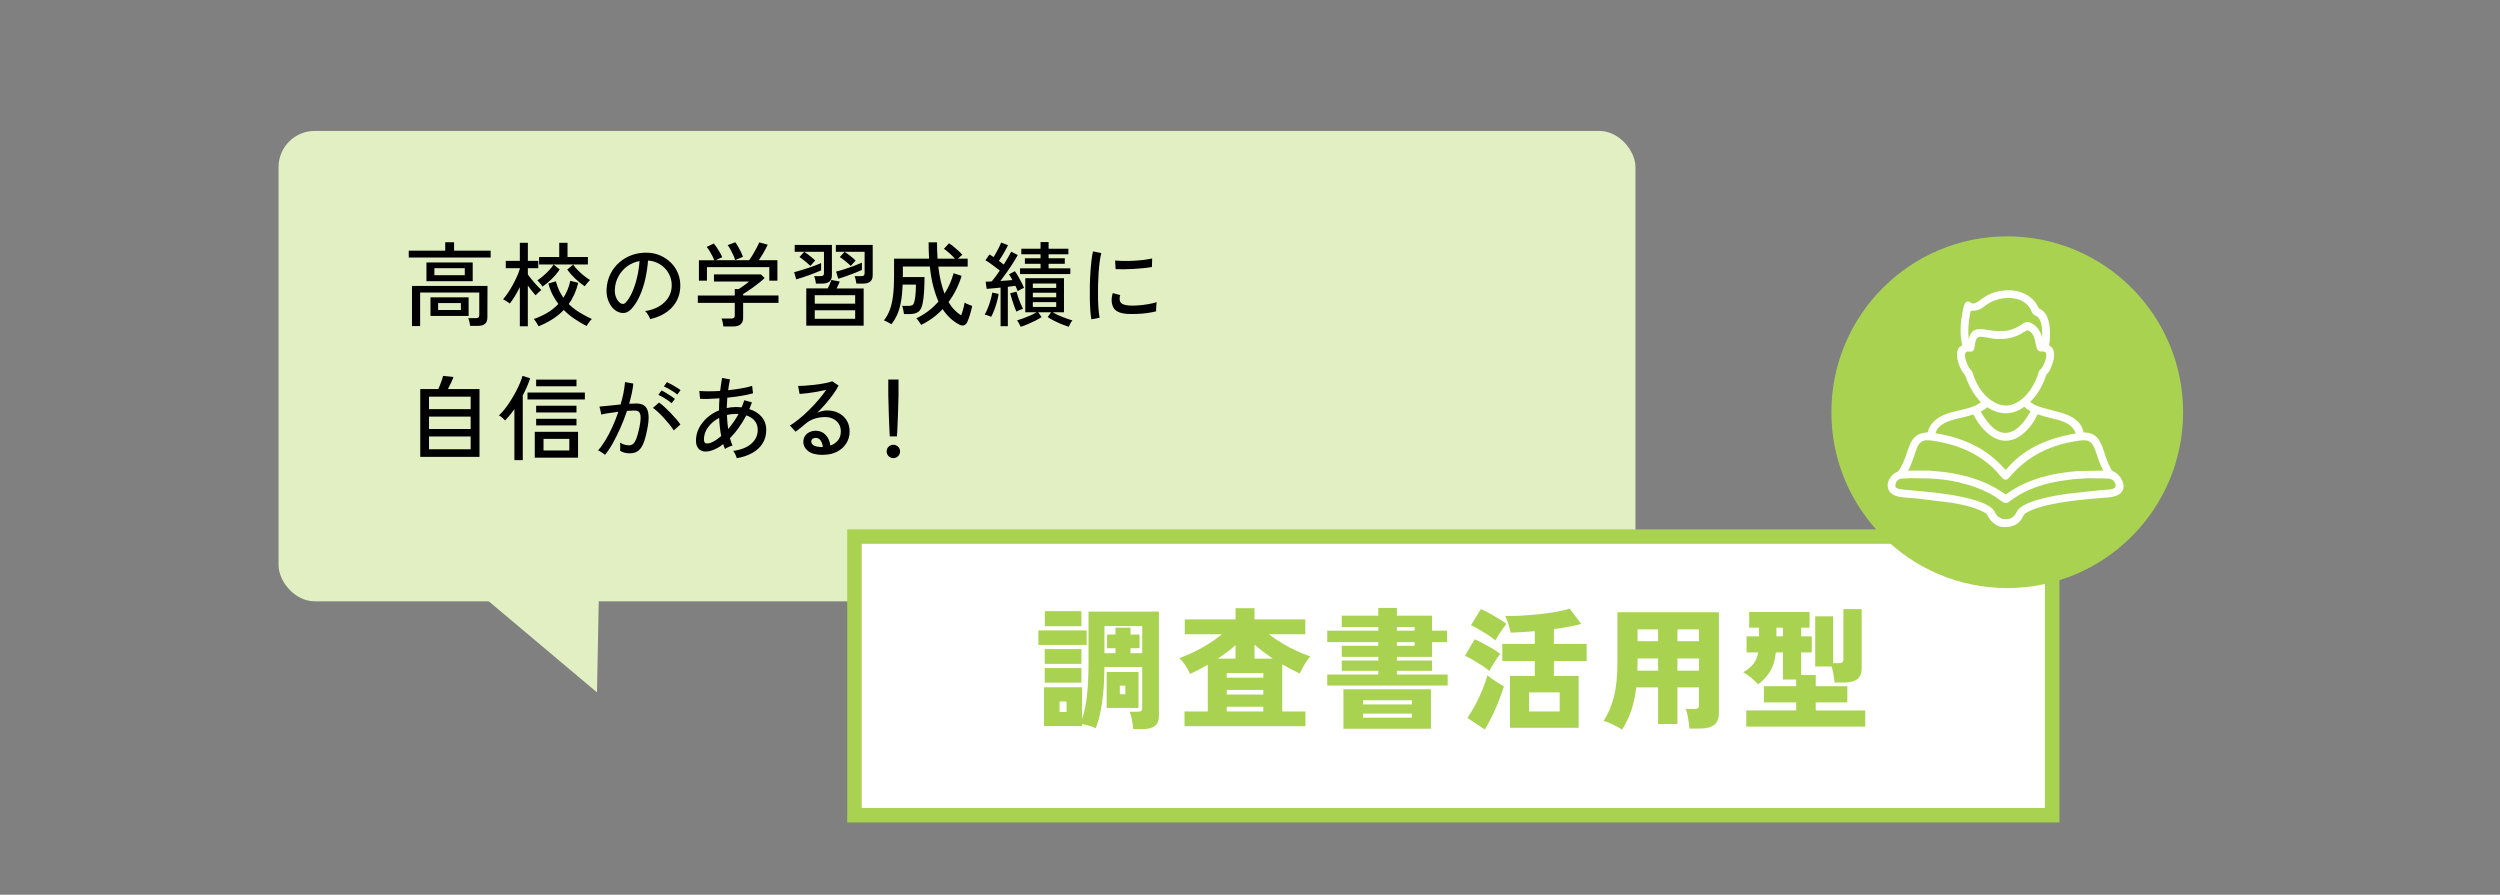 <?xml version="1.0" encoding="UTF-8"?>
<svg id="b" data-name="レイヤー_2" xmlns="http://www.w3.org/2000/svg" viewBox="0 0 760 272">
  <rect x="0" y="0" width="760" height="272" fill="#808080" stroke="none"/>
  <defs>
    <style>
      .d {
        fill: none;
      }

      .e {
        fill: #fff;
      }

      .f {
        fill: #a9d251;
      }

      .g {
        fill: #e1efc2;
      }
    </style>
  </defs>
  <g id="c" data-name="レイアウト">
    <g>
      <rect class="g" x="84.68" y="39.8" width="412.5" height="143" rx="11" ry="11"/>
      <polygon class="g" points="134.11 170.62 181.48 210.48 182.26 170.62 158.19 130.77 134.11 170.62"/>
    </g>
    <g>
      <path d="M124.26,78.3v-2.1h11.09v-2.55h2.69v2.55h11.12v2.1h-24.89ZM125.24,99.13v-12.21h22.96l-.03,9.6c0,.88-.24,1.52-.73,1.93-.49.41-1.23.62-2.24.62h-2.3c-.02-.34-.08-.74-.2-1.22-.11-.48-.23-.85-.36-1.13h2.3c.37,0,.64-.07.81-.21s.25-.39.25-.74v-6.83h-17.98v10.19h-2.49ZM129.64,85.49v-5.71h14.06v5.71h-14.06ZM130.87,96.05v-5.66h11.59v5.66h-11.59ZM132.05,83.67h9.24v-2.13h-9.24v2.13ZM133.19,94.23h6.92v-2.1h-6.92v2.1Z"/>
      <path d="M158.03,99.16v-11.87c-.47.95-.97,1.86-1.5,2.73-.53.87-1.05,1.62-1.55,2.25-.13-.11-.33-.25-.59-.42-.26-.17-.53-.34-.8-.5-.27-.17-.49-.29-.66-.36.5-.58,1.02-1.26,1.54-2.04.52-.78,1.02-1.61,1.48-2.46.47-.86.88-1.7,1.25-2.53s.64-1.58.83-2.25v-.17h-4.28v-2.24h4.28v-5.49h2.44v5.49h3.16v2.24h-3.16v1.9c.32.47.73,1,1.23,1.61.5.61,1.01,1.19,1.53,1.75.51.56.96,1.02,1.33,1.37-.13.09-.31.24-.55.45-.23.21-.46.42-.67.63-.21.21-.39.39-.52.52-.32-.34-.69-.77-1.11-1.3-.42-.53-.83-1.09-1.25-1.67v12.38h-2.44ZM163.71,99.18c-.07-.17-.2-.4-.38-.7-.18-.3-.36-.59-.56-.88-.2-.29-.36-.5-.49-.63,1.44-.48,2.79-1.11,4.07-1.86,1.28-.76,2.41-1.66,3.4-2.7-.67-.88-1.27-1.83-1.79-2.87-.52-1.04-.94-2.15-1.26-3.35l2.3-.67c.24.97.56,1.87.94,2.69s.83,1.59,1.33,2.3c.49-.75.91-1.55,1.27-2.41.36-.86.64-1.77.83-2.74l2.41.62c-.3,1.25-.69,2.41-1.18,3.49-.49,1.07-1.05,2.06-1.71,2.95,1.04,1.03,2.18,1.9,3.4,2.63,1.22.73,2.43,1.37,3.63,1.93-.13.11-.31.3-.53.57-.22.27-.43.56-.63.85-.2.3-.34.53-.43.7-1.25-.63-2.46-1.35-3.64-2.14-1.18-.79-2.28-1.7-3.3-2.73-1.06,1.1-2.25,2.06-3.54,2.87-1.3.81-2.67,1.51-4.13,2.09ZM164.94,87.14c-.09-.17-.24-.37-.43-.62-.2-.24-.4-.49-.62-.73-.21-.24-.4-.43-.55-.56.54-.34,1.13-.77,1.76-1.32.63-.54,1.24-1.12,1.82-1.74.58-.62,1.04-1.19,1.37-1.74l1.85,1.48c-.63.97-1.43,1.92-2.38,2.86s-1.89,1.72-2.83,2.35ZM163.88,80.4v-2.27h6.13v-4.31h2.52v4.31h6.19v2.27h-14.84ZM177.77,87.03c-.95-.62-1.91-1.38-2.87-2.3-.96-.91-1.78-1.85-2.45-2.8l1.79-1.48c.39.56.88,1.14,1.47,1.74.59.6,1.2,1.15,1.85,1.67.64.51,1.25.94,1.81,1.27-.13.11-.3.29-.52.53-.21.24-.42.49-.62.74s-.35.46-.46.63Z"/>
      <path d="M197.64,97c-.09-.34-.29-.76-.6-1.27-.31-.51-.61-.9-.91-1.16,1.68-.26,3.11-.75,4.28-1.46s2.09-1.58,2.73-2.6c.64-1.03.99-2.14,1.05-3.33.06-1.12-.1-2.15-.46-3.09-.36-.94-.88-1.77-1.55-2.48-.67-.71-1.45-1.27-2.34-1.69s-1.83-.66-2.84-.71c-.13,1.81-.4,3.64-.81,5.49-.41,1.85-.97,3.57-1.67,5.15-.7,1.59-1.54,2.91-2.51,3.98-.65.71-1.31,1.13-1.97,1.26-.66.13-1.36.05-2.09-.25-.71-.3-1.34-.79-1.9-1.47-.56-.68-.99-1.5-1.29-2.45-.3-.95-.42-1.98-.36-3.08.09-1.64.48-3.15,1.16-4.54.68-1.38,1.6-2.57,2.76-3.57,1.16-1,2.48-1.75,3.98-2.27,1.49-.51,3.09-.72,4.79-.63,1.34.07,2.61.38,3.81.92,1.19.54,2.25,1.28,3.16,2.21.92.93,1.62,2.03,2.11,3.28.49,1.25.7,2.63.63,4.14-.13,2.43-1,4.48-2.6,6.16-1.61,1.68-3.79,2.84-6.55,3.47ZM188.68,92.21c.21.13.45.19.73.18s.55-.15.81-.43c.73-.77,1.39-1.81,1.97-3.14.59-1.33,1.08-2.81,1.47-4.45.39-1.64.64-3.31.76-5.01-1.42.26-2.68.8-3.78,1.62-1.1.82-1.98,1.83-2.63,3.02-.65,1.19-1.02,2.5-1.09,3.92-.06,1.03.09,1.92.45,2.67.35.76.79,1.29,1.32,1.61Z"/>
      <path d="M219.92,99.27c-.04-.35-.11-.78-.22-1.27s-.23-.88-.36-1.16h2.94c.39,0,.67-.07.84-.21.17-.14.25-.39.25-.74v-3.81h-11.23v-2.24h11.23v-1.96h1.18c.45-.3.98-.66,1.58-1.08s1.13-.83,1.58-1.22h-10.67v-2.16h14.28l1.12,1.09c-.35.35-.82.77-1.39,1.23-.57.47-1.18.94-1.83,1.41-.65.48-1.27.91-1.85,1.3s-1.06.7-1.46.92v.45h10.75v2.24h-10.75v4.56c0,1.75-1.02,2.63-3.05,2.63h-2.94ZM212.47,85.35v-6.22h4.68c-.15-.41-.36-.87-.63-1.39-.27-.51-.56-1.01-.85-1.5s-.58-.88-.84-1.18l2.18-1.04c.28.34.59.76.92,1.26s.65,1.02.95,1.54c.3.52.52.98.67,1.37l-2.04.92h10.22c.34-.45.71-1.01,1.12-1.69.41-.68.8-1.37,1.16-2.06.36-.69.63-1.25.8-1.68l2.58.7c-.3.67-.71,1.45-1.22,2.34-.51.89-1.01,1.69-1.5,2.39h5.66v6.22h-2.46v-4.12h-18.96v4.12h-2.44ZM223.48,79.05c-.11-.41-.29-.9-.55-1.47s-.53-1.13-.84-1.69c-.31-.56-.6-1.02-.88-1.37l2.32-.87c.26.34.55.77.85,1.32.31.54.6,1.09.87,1.65s.47,1.05.6,1.46l-2.38.98Z"/>
      <path d="M242.06,84.93l-.64-2.18c.56-.15,1.2-.33,1.93-.55.73-.21,1.48-.45,2.25-.71.77-.26,1.51-.52,2.21-.78.7-.26,1.3-.5,1.81-.73v2.21c-.39.19-.89.4-1.5.64s-1.27.49-1.99.76c-.72.26-1.43.51-2.14.74-.71.23-1.35.43-1.93.6ZM246.37,80.84c-.26-.26-.6-.56-1.01-.91-.41-.34-.82-.68-1.23-1.01-.41-.33-.77-.58-1.09-.77l1.43-1.6h-2.88v-2.1h11.31v9.24c0,1.68-.97,2.52-2.91,2.52h-1.96c-.02-.34-.08-.73-.2-1.19-.11-.46-.22-.82-.34-1.08h1.96c.37,0,.64-.06.8-.2.16-.13.24-.37.24-.73v-6.47h-6.02c.54.35,1.14.79,1.81,1.32.66.52,1.18.97,1.55,1.34-.09.09-.24.25-.45.48-.21.22-.41.45-.6.67-.2.22-.33.38-.41.48ZM245.11,98.99v-11.31h6.52c.21-.37.41-.81.62-1.3s.37-.92.5-1.27l2.55.48c-.28.69-.61,1.39-.98,2.1h8.23v11.31h-17.44ZM247.68,92.32h12.29v-2.58h-12.29v2.58ZM247.68,96.92h12.29v-2.6h-12.29v2.6ZM260.34,86.22c-.04-.34-.11-.73-.21-1.19-.1-.46-.22-.82-.35-1.08h2.02c.37,0,.64-.06.8-.2.16-.13.24-.37.24-.73v-6.47h-6.08c.54.35,1.14.79,1.81,1.32.66.52,1.18.97,1.55,1.34-.09.09-.24.25-.45.48-.21.22-.41.45-.6.67-.2.22-.33.38-.41.48-.28-.26-.62-.56-1.02-.91-.4-.34-.81-.68-1.23-1.01-.42-.33-.79-.58-1.11-.77l1.46-1.6h-2.66v-2.1h11.2v9.24c0,1.68-.98,2.52-2.94,2.52h-2.02ZM254.82,84.74l-.64-2.18c.76-.19,1.63-.43,2.59-.74.96-.31,1.91-.64,2.84-.99s1.74-.68,2.41-.98v2.21c-.52.24-1.2.53-2.04.87-.84.34-1.72.67-2.63.99-.92.33-1.75.6-2.52.83Z"/>
      <path d="M280.01,98.76c-.13-.26-.35-.61-.66-1.04-.31-.43-.57-.75-.8-.95,1.33-.62,2.55-1.36,3.68-2.23,1.13-.87,2.15-1.82,3.07-2.87-.6-1.33-1.12-2.86-1.58-4.61-.46-1.75-.81-3.76-1.05-6.03h-8.2v3.19h6.58c0,1.47-.04,2.93-.13,4.35-.08,1.43-.23,2.64-.43,3.63-.24,1.25-.68,2.11-1.3,2.58-.62.47-1.54.7-2.76.7h-1.62c-.04-.34-.11-.77-.22-1.29-.11-.52-.22-.92-.34-1.2h1.79c.76,0,1.26-.12,1.48-.35.22-.23.4-.67.53-1.3.13-.58.23-1.31.29-2.18.07-.88.1-1.75.1-2.63h-4.03c-.08,2.02-.25,3.76-.52,5.22s-.64,2.74-1.12,3.84c-.48,1.09-1.07,2.09-1.78,2.98-.15-.11-.39-.25-.71-.42-.33-.17-.64-.33-.94-.48-.3-.15-.5-.24-.62-.28.75-.93,1.34-2,1.79-3.21.45-1.2.77-2.64.98-4.3.21-1.66.31-3.66.31-5.99v-5.26h10.64c-.04-.77-.07-1.56-.1-2.39-.03-.83-.04-1.68-.04-2.56h2.55c0,1.75.06,3.41.17,4.96h5.29c-.5-.56-1.06-1.12-1.68-1.67-.62-.55-1.18-.99-1.68-1.33l1.57-1.68c.43.28.9.63,1.43,1.06.52.43,1.02.86,1.5,1.3.48.44.84.82,1.11,1.13-.13.09-.33.26-.59.49s-.5.46-.73.69h2.94v2.41h-8.93c.19,1.66.44,3.17.77,4.54.33,1.36.7,2.59,1.11,3.7.62-.95,1.16-1.95,1.62-3,.47-1.05.85-2.12,1.15-3.22l2.44.81c-.93,2.99-2.26,5.64-3.98,7.95.56.95,1.17,1.76,1.82,2.42.65.66,1.33,1.21,2.02,1.64.22-.6.43-1.26.63-2,.2-.74.33-1.37.41-1.89.13.09.35.21.64.35.3.14.61.27.94.39.33.12.57.21.74.27-.11.56-.26,1.16-.43,1.79-.18.64-.36,1.24-.56,1.82-.2.58-.4,1.06-.6,1.46-.24.45-.57.73-.99.84s-.88.03-1.39-.25c-.86-.45-1.72-1.05-2.58-1.81-.86-.76-1.67-1.71-2.44-2.87-1.9,2.02-4.09,3.61-6.55,4.79Z"/>
      <path d="M301.32,96.3c-.24-.09-.57-.22-.99-.38-.42-.16-.75-.25-.99-.27.32-.52.63-1.18.95-1.97.32-.79.6-1.61.84-2.46.24-.85.42-1.61.53-2.28l1.93.42c-.11.73-.29,1.52-.52,2.38-.23.86-.5,1.69-.81,2.51-.31.81-.62,1.5-.94,2.06ZM304.18,99.16v-11.73c-.8.07-1.57.15-2.31.22s-1.38.13-1.92.17l-.31-2.18c.26-.02.55-.03.85-.04.31,0,.64-.02.99-.04.37-.43.77-.93,1.19-1.5.42-.57.84-1.17,1.27-1.81-.63-.5-1.35-1.05-2.14-1.64-.79-.59-1.54-1.09-2.23-1.5l1.23-1.76c.21.11.41.24.62.38.21.14.42.29.64.43.28-.45.57-.95.87-1.5.3-.55.58-1.09.84-1.62.26-.53.46-.97.59-1.3l2.07.81c-.35.75-.79,1.55-1.3,2.42-.51.87-1,1.65-1.47,2.34.26.19.52.37.77.56.25.19.49.37.71.56,1.03-1.64,1.78-2.95,2.27-3.92l1.99,1.01c-.39.73-.88,1.55-1.47,2.48s-1.21,1.86-1.88,2.8c-.66.94-1.3,1.82-1.92,2.62.65-.04,1.29-.08,1.92-.14.62-.06,1.2-.1,1.72-.14-.39-.73-.74-1.31-1.04-1.74l1.79-.95c.34.45.68.98,1.02,1.58s.68,1.21.99,1.82c.32.61.58,1.15.78,1.64-.24.09-.57.25-.98.46-.41.21-.73.4-.95.55-.09-.24-.2-.5-.31-.77-.11-.27-.24-.56-.39-.85-.34.06-.7.11-1.08.15-.38.05-.79.1-1.22.15v11.98h-2.24ZM308.97,94.73c-.19-.43-.4-.98-.64-1.65-.24-.67-.48-1.36-.7-2.06-.22-.7-.4-1.32-.53-1.86l1.9-.5c.13.5.31,1.08.53,1.74.22.65.47,1.29.73,1.9.26.62.5,1.14.73,1.57-.28.07-.63.2-1.04.38-.41.18-.74.34-.98.49ZM310.28,99.35c-.11-.26-.27-.59-.48-.99-.21-.4-.41-.72-.62-.97.5-.13,1.12-.33,1.83-.59.72-.26,1.45-.56,2.18-.88s1.38-.66,1.92-.99h-3.42v-10.36h11.76v10.36h-3.44c.56.34,1.21.67,1.95.99.74.33,1.47.62,2.2.88.73.26,1.34.46,1.85.59-.21.24-.42.56-.63.97-.21.4-.38.73-.49.99-.65-.21-1.39-.48-2.2-.81-.81-.34-1.59-.7-2.34-1.08-.75-.38-1.36-.74-1.85-1.08l1.04-1.46h-3.95l1.06,1.46c-.49.34-1.1.7-1.85,1.08-.75.38-1.52.74-2.32,1.08-.8.34-1.54.61-2.21.81ZM310.09,83.31v-1.74h6.24v-1.37h-4.76v-1.68h4.76v-1.23h-5.85v-1.68h5.85v-2.02h2.44v2.02h6.02v1.68h-6.02v1.23h4.93v1.68h-4.93v1.37h6.61v1.74h-15.29ZM313.98,87.54h7.11v-1.34h-7.11v1.34ZM313.98,90.36h7.11v-1.37h-7.11v1.37ZM313.98,93.3h7.11v-1.46h-7.11v1.46Z"/>
      <path d="M331.77,97.08c-.13-.73-.23-1.63-.31-2.7-.07-1.07-.13-2.25-.15-3.53-.03-1.28-.03-2.6,0-3.96.03-1.36.08-2.7.17-4,.08-1.31.19-2.52.32-3.63.13-1.11.29-2.06.48-2.84l2.52.53c-.19.67-.35,1.54-.49,2.59-.14,1.05-.25,2.21-.34,3.47-.08,1.26-.14,2.56-.17,3.89-.03,1.33-.03,2.62,0,3.86.03,1.24.08,2.37.17,3.37.08,1.01.19,1.83.32,2.46l-2.52.48ZM342.78,95.43c-1.27-.07-2.3-.32-3.08-.74s-1.29-1.05-1.51-1.89c-.37-.97-.35-2.2.08-3.7l2.27.62c-.13.41-.19.79-.18,1.13,0,.35.08.65.21.91.3.63,1.19,1.01,2.69,1.12.84.06,1.77.04,2.8-.04s2.03-.21,3.02-.38c.99-.17,1.84-.36,2.55-.59-.04.19-.07.46-.1.83-.03.36-.05.73-.06,1.09,0,.36-.01.65-.01.85-.93.24-1.92.43-2.95.56-1.04.13-2.04.21-3.02.24-.98.03-1.88.02-2.7-.01ZM339.14,81.82l-.14-2.63c.69.07,1.53.12,2.52.14s2.03,0,3.11-.06c1.08-.06,2.12-.14,3.11-.27.99-.12,1.83-.27,2.52-.43l-.08,2.6c-.73.13-1.58.25-2.55.35-.97.1-1.98.18-3.02.24-1.04.06-2.04.09-3,.1-.95,0-1.77,0-2.46-.04Z"/>
      <path d="M127.76,138.88v-20.61h5.49c.19-.41.38-.88.59-1.41.21-.53.39-1.04.55-1.53.16-.49.27-.84.32-1.06l3.14.34c-.13.41-.36.98-.7,1.69-.34.72-.66,1.38-.98,1.97h9.6v20.61h-18ZM130.42,124.37h12.66v-3.78h-12.66v3.78ZM130.42,130.42h12.66v-3.78h-12.66v3.78ZM130.42,136.58h12.66v-3.89h-12.66v3.89Z"/>
      <path d="M156.38,139.86v-15.48c-.47.65-.94,1.27-1.41,1.85-.48.58-.96,1.11-1.44,1.6-.21-.26-.49-.55-.84-.85s-.69-.55-1.01-.71c.56-.5,1.14-1.13,1.74-1.89s1.19-1.59,1.76-2.49c.58-.91,1.12-1.82,1.61-2.76.5-.93.92-1.82,1.27-2.66.35-.84.62-1.58.78-2.21l2.32.73c-.26.82-.58,1.68-.97,2.58s-.81,1.78-1.27,2.66v19.66h-2.55ZM160.36,121.43v-2.1h17.44v2.1h-17.44ZM162.57,139.13v-7.87h13.16v7.87h-13.16ZM162.99,117.43v-2.04h12.26v2.04h-12.26ZM162.99,125.38v-2.04h12.26v2.04h-12.26ZM162.99,129.33v-2.02h12.26v2.02h-12.26ZM165.23,136.94h7.84v-3.53h-7.84v3.53Z"/>
      <path d="M183.92,138.26c-.11-.11-.31-.26-.59-.45-.28-.19-.56-.37-.85-.55-.29-.18-.52-.28-.69-.32.77-.84,1.52-1.88,2.27-3.12.75-1.24,1.46-2.6,2.13-4.09s1.27-3,1.79-4.55c-1.01.13-1.98.27-2.93.41-.94.14-1.7.29-2.28.43-.02-.17-.06-.42-.13-.74s-.14-.65-.22-.98-.15-.56-.21-.69c.65-.06,1.58-.14,2.77-.27,1.19-.12,2.42-.25,3.67-.38.37-1.21.67-2.4.9-3.56.22-1.16.37-2.24.45-3.25l2.52.45c-.08.91-.22,1.89-.45,2.93s-.5,2.1-.81,3.21c.88-.06,1.6-.08,2.16-.08.73,0,1.37.12,1.92.35s.98.64,1.3,1.22c.32.58.49,1.38.53,2.41.04,1.03-.1,2.32-.42,3.89-.34,1.77-.72,3.19-1.16,4.26s-.99,1.83-1.65,2.31c-.66.48-1.5.71-2.51.71-.52,0-1.03-.06-1.51-.17s-.95-.31-1.4-.59c.02-.34.03-.76.03-1.26s-.03-.91-.08-1.23c.88.54,1.78.81,2.72.81.5,0,.93-.15,1.29-.45s.68-.84.98-1.61c.3-.77.6-1.87.9-3.29.24-1.16.37-2.08.39-2.77.02-.69-.05-1.21-.21-1.57-.16-.35-.38-.59-.66-.7-.28-.11-.61-.17-.98-.17-.3,0-.64,0-1.04.03-.39.02-.81.05-1.26.08-.58,1.74-1.24,3.45-1.99,5.14-.75,1.69-1.52,3.24-2.31,4.66-.79,1.42-1.58,2.59-2.37,3.53ZM204.81,130.84c-.3-.5-.71-1.09-1.25-1.75-.53-.66-1.11-1.33-1.72-2-.62-.67-1.22-1.28-1.81-1.83-.59-.55-1.11-.98-1.55-1.27l1.88-1.62c.49.34,1.03.78,1.64,1.34s1.22,1.16,1.85,1.81c.62.64,1.2,1.28,1.74,1.9.53.63.95,1.17,1.25,1.64l-2.02,1.79ZM204.17,122.58c-.34-.3-.74-.61-1.22-.94-.48-.33-.97-.63-1.47-.92-.5-.29-.95-.52-1.34-.69l.95-1.32c.35.15.79.38,1.32.7s1.04.64,1.55.98.92.63,1.22.87l-1.01,1.32ZM205.91,119.95c-.34-.3-.75-.61-1.25-.92-.5-.32-.99-.62-1.5-.9-.5-.28-.95-.49-1.34-.64l.92-1.32c.35.15.8.37,1.33.67.53.3,1.06.61,1.58.92s.93.6,1.23.84l-.98,1.34Z"/>
      <path d="M223.98,139.3c-.08-.3-.21-.67-.41-1.11-.2-.44-.42-.81-.69-1.11,2.41-.34,4.26-1.07,5.54-2.21s1.93-2.53,1.93-4.17c0-1.1-.31-2.03-.92-2.77s-1.47-1.3-2.55-1.65c-1.47,2.78-3.14,5.1-4.98,6.94.11.39.23.77.36,1.15.13.37.27.74.42,1.09-.34.07-.74.22-1.22.43-.48.21-.84.42-1.08.6-.09-.24-.18-.49-.27-.73-.08-.24-.17-.49-.27-.73-1.06.82-2.11,1.42-3.14,1.81-1.03.38-1.97.51-2.83.38-.35-.06-.71-.2-1.06-.43-.36-.23-.65-.58-.88-1.04-.23-.46-.35-1.06-.35-1.81,0-1.34.3-2.61.91-3.79.61-1.19,1.44-2.24,2.49-3.18,1.05-.93,2.25-1.67,3.6-2.21,0-.63.01-1.26.04-1.88.03-.62.06-1.21.1-1.79-1.19.09-2.31.15-3.36.18-1.05.03-1.9.01-2.55-.04l-.22-2.38c.71.07,1.63.11,2.76.11s2.32-.04,3.57-.11c.09-.73.19-1.42.28-2.09.09-.66.2-1.28.31-1.86l2.41.45c-.11.5-.21,1.03-.31,1.57-.09.54-.18,1.11-.25,1.71,1.4-.15,2.75-.34,4.05-.56,1.3-.22,2.38-.48,3.23-.78l.28,2.27c-.93.28-2.1.54-3.49.77s-2.83.42-4.33.57c-.07,1.01-.13,2.05-.17,3.14.45-.09.91-.17,1.37-.22s.93-.08,1.4-.08c.3,0,.59,0,.88.03.29.02.57.05.85.08.32-.71.6-1.44.84-2.18l2.32.67-.39,1.01c-.13.34-.27.67-.42,1.01,1.57.49,2.82,1.27,3.75,2.35.93,1.08,1.4,2.43,1.4,4.03,0,1.51-.36,2.86-1.09,4.03-.73,1.18-1.76,2.15-3.11,2.91s-2.94,1.31-4.79,1.62ZM216.08,134.59c.9-.32,1.95-1,3.16-2.04-.17-.88-.3-1.78-.41-2.7-.1-.92-.17-1.86-.21-2.81-1.36.71-2.47,1.64-3.33,2.79-.86,1.15-1.29,2.38-1.29,3.71,0,.73.2,1.14.6,1.23s.89.04,1.47-.17ZM221.34,130.45c.54-.65,1.09-1.36,1.64-2.13.55-.77,1.06-1.59,1.53-2.46-.13-.02-.26-.03-.39-.03h-.39c-.95,0-1.87.11-2.74.34.02.73.06,1.45.13,2.17.07.72.14,1.42.24,2.11Z"/>
      <path d="M250.27,138.29c-2.07,0-3.6-.38-4.58-1.15-.98-.77-1.47-1.71-1.47-2.83,0-.71.18-1.32.53-1.82.35-.5.82-.89,1.4-1.15.58-.26,1.19-.39,1.82-.39,1.23,0,2.24.42,3.04,1.27.79.85,1.26,1.93,1.41,3.23.9-.3,1.65-.81,2.27-1.53.62-.72.92-1.64.92-2.76,0-.86-.2-1.61-.6-2.27s-.96-1.17-1.67-1.54c-.71-.37-1.53-.56-2.46-.56-2.45,0-4.48.7-6.1,2.1-.34.3-.78.68-1.34,1.13-.56.46-1.08.86-1.57,1.22l-1.74-1.88c.88-.52,1.82-1.19,2.83-2.02s2.01-1.73,3.01-2.72c1-.99,1.95-2.01,2.84-3.05.9-1.05,1.68-2.06,2.35-3.05-.78.19-1.68.37-2.69.55s-1.99.33-2.95.45c-.96.12-1.78.2-2.45.24l-.45-2.46c.5.02,1.13,0,1.89-.04.76-.05,1.56-.12,2.41-.21.85-.09,1.68-.2,2.49-.32.81-.12,1.54-.26,2.18-.41.64-.15,1.12-.29,1.41-.42l1.93,1.32c-.43.84-.98,1.73-1.67,2.67s-1.43,1.89-2.25,2.84-1.67,1.87-2.55,2.74c.43-.21.91-.37,1.43-.5.52-.13,1.03-.2,1.51-.2,1.36,0,2.56.27,3.58.81,1.03.54,1.83,1.29,2.42,2.24.59.95.88,2.06.88,3.33,0,1.36-.34,2.58-1.02,3.65-.68,1.07-1.62,1.92-2.83,2.53-1.2.62-2.6.92-4.19.92ZM249.79,135.91h.34c-.06-.82-.28-1.49-.67-2.02-.39-.52-.89-.78-1.48-.78-.39,0-.71.1-.97.29-.25.2-.38.48-.38.85,0,.47.24.85.73,1.15.49.3,1.3.47,2.44.5Z"/>
      <path d="M271.58,139.27c-.56,0-1.04-.2-1.44-.6-.4-.4-.6-.88-.6-1.44s.2-1.04.6-1.43.88-.59,1.44-.59,1.04.2,1.44.59c.4.39.6.87.6,1.43s-.2,1.04-.6,1.44c-.4.4-.88.6-1.44.6ZM270.49,132.66c-.02-.34-.05-.85-.08-1.54-.04-.69-.08-1.47-.11-2.35s-.07-1.78-.1-2.72c-.03-.93-.05-1.82-.07-2.66s-.04-1.56-.06-2.16c-.02-.6-.03-1-.03-1.2v-4.65h3.11v4.65c0,.21,0,.61-.03,1.2-.02.6-.04,1.32-.06,2.16-.02.84-.05,1.73-.08,2.66-.04.93-.08,1.84-.11,2.72-.04.88-.07,1.66-.1,2.35-.03.69-.06,1.2-.1,1.54h-2.18Z"/>
    </g>
    <g>
      <g>
        <rect class="e" x="259.76" y="163.12" width="364.1" height="84.7"/>
        <path class="f" d="M621.66,165.32v80.3h-359.7v-80.3h359.7M626.06,160.92h-368.5v89.1h368.5v-89.1h0Z"/>
      </g>
      <g>
        <path class="f" d="M315.67,196.05v-4.4h14.68v4.4h-14.68ZM344.51,221.65c-.03-.45-.09-1.02-.2-1.7-.11-.68-.23-1.35-.38-2.02-.15-.67-.31-1.19-.5-1.56h2.44c.48,0,.83-.07,1.04-.22.21-.15.32-.45.32-.9v-12.48h-11.48c-.03,3.01-.15,5.67-.38,7.96-.23,2.29-.53,4.3-.9,6.02-.37,1.72-.83,3.26-1.36,4.62-.67-.29-1.37-.55-2.12-.78-.75-.23-1.43-.39-2.04-.5v.64h-11.56v-11.8h11.56v9.64c.69-1.97,1.19-4.38,1.5-7.22.31-2.84.46-6.3.46-10.38v-15.04h21.4v31.72c0,1.41-.41,2.43-1.24,3.06-.83.63-2.07.94-3.72.94h-2.84ZM317.59,201.81v-4.48h11.16v4.48h-11.16ZM317.59,207.53v-4.44h11.16v4.44h-11.16ZM317.63,190.37v-4.56h11.12v4.56h-11.12ZM322.11,216.45h2.12v-3.2h-2.12v3.2ZM335.75,198.57h3.36v-1.52h-2.56v-4.16h2.56v-2.08h4.56v2.08h2.76v4.16h-2.76v1.52h3.56v-8.24h-11.48v8.24ZM336.43,215.21v-10.92h9.68v10.92h-9.68ZM340.43,211.05h1.68v-2.6h-1.68v2.6Z"/>
        <path class="f" d="M360.09,220.77v-4.48h7.08v-14.2c-.91.51-1.81.99-2.72,1.46-.91.47-1.8.91-2.68,1.34-.35-.85-.82-1.73-1.42-2.62-.6-.89-1.21-1.63-1.82-2.22,1.36-.45,2.81-1.05,4.34-1.8s3.05-1.59,4.54-2.52c1.49-.93,2.85-1.91,4.08-2.92h-11.32v-4.52h15.44v-3.4h5.76v3.4h15.44v4.52h-11.08c1.25.96,2.6,1.87,4.04,2.74,1.44.87,2.91,1.64,4.4,2.32,1.49.68,2.89,1.25,4.2,1.7-.59.59-1.18,1.39-1.78,2.4-.6,1.01-1.09,1.95-1.46,2.8-.88-.43-1.77-.87-2.66-1.34-.89-.47-1.78-.95-2.66-1.46v14.32h7.04v4.48h-36.76ZM370.25,200.21h5.36v-4.08c-.83.72-1.69,1.42-2.58,2.1-.89.68-1.82,1.34-2.78,1.98ZM372.93,206.01h11.12v-1.4h-11.12v1.4ZM372.93,211.13h11.12v-1.4h-11.12v1.4ZM372.93,216.29h11.12v-1.44h-11.12v1.44ZM381.37,200.21h5.56c-.99-.67-1.95-1.35-2.88-2.06-.93-.71-1.83-1.43-2.68-2.18v4.24Z"/>
        <path class="f" d="M403.49,208.41v-3.36h15.52v-1.12h-11.12v-3.12h11.12v-1.12h-11.12v-3.36h11.12v-1.12h-15.52v-3.48h15.52v-1.12h-11.12v-3.44h11.12v-2.36h5.64v2.36h10.68v4.56h4.56v3.48h-4.56v4.48h-10.68v1.12h10.68v3.12h-10.68v1.12h15.44v3.36h-36.6ZM408.41,221.53v-12h26.6v12h-26.6ZM414.37,214.13h14.84v-1.24h-14.84v1.24ZM414.37,218.17h14.84v-1.24h-14.84v1.24ZM424.65,191.73h5.4v-1.12h-5.4v1.12ZM424.65,196.33h5.4v-1.12h-5.4v1.12Z"/>
        <path class="f" d="M452.74,203.97c-.45-.43-1.13-.94-2.04-1.54-.91-.6-1.85-1.19-2.82-1.76-.97-.57-1.82-1.01-2.54-1.3l2.96-5.04c.85.37,1.75.81,2.7,1.32.95.51,1.87,1.03,2.76,1.56.89.53,1.66,1.05,2.3,1.56-.27.35-.63.85-1.08,1.52s-.89,1.35-1.3,2.04c-.41.69-.73,1.24-.94,1.64ZM451.38,221.77l-5.32-3.52c.83-1.15,1.65-2.49,2.46-4.02.81-1.53,1.54-3.09,2.18-4.66.64-1.57,1.13-3,1.48-4.28.69.59,1.52,1.19,2.48,1.82.96.63,1.8,1.15,2.52,1.58-.43,1.39-.96,2.88-1.6,4.48-.64,1.6-1.32,3.15-2.04,4.64-.72,1.49-1.44,2.81-2.16,3.96ZM454.58,194.69c-.45-.43-1.13-.94-2.04-1.54-.91-.6-1.85-1.19-2.82-1.76-.97-.57-1.82-1.01-2.54-1.3l3-4.92c.75.29,1.63.72,2.64,1.28s1.99,1.13,2.94,1.72c.95.59,1.67,1.08,2.18,1.48-.27.32-.63.81-1.08,1.46-.45.65-.89,1.31-1.32,1.98-.43.67-.75,1.2-.96,1.6ZM459.02,221.25v-15.76h7.56v-4.52h-9.88v-5.24h9.88v-3.84c-1.39.11-2.71.2-3.96.28-1.25.08-2.37.13-3.36.16-.19-.77-.42-1.63-.7-2.56-.28-.93-.61-1.77-.98-2.52,1.55.03,3.19,0,4.94-.1,1.75-.09,3.51-.23,5.28-.42s3.47-.42,5.08-.7c1.61-.28,3.05-.61,4.3-.98l3.52,4.6c-.96.29-2.17.58-3.64.86-1.47.28-3.03.53-4.68.74v4.48h9.96v5.24h-9.96v4.52h7.52v15.76h-20.88ZM464.82,216.29h9.32v-5.8h-9.32v5.8Z"/>
        <path class="f" d="M493.14,221.81c-.88-.56-1.83-1.08-2.84-1.56s-1.95-.85-2.8-1.12c1.36-2.05,2.4-4.48,3.12-7.28.72-2.8,1.08-6.31,1.08-10.52v-15.2h30.84v30.64c0,1.68-.49,2.89-1.46,3.62-.97.73-2.45,1.1-4.42,1.1h-3.08c-.03-.53-.09-1.18-.2-1.94-.11-.76-.24-1.51-.4-2.24-.16-.73-.33-1.33-.52-1.78h2.6c.56,0,.94-.08,1.14-.24.2-.16.3-.52.3-1.08v-5.24h-6.56v11.12h-5.88v-11.12h-6.64c-.29,2.56-.79,4.87-1.48,6.92-.69,2.05-1.63,4.03-2.8,5.92ZM497.78,203.89h6.28v-3.72h-6.24v1.16c0,.43,0,.86-.02,1.3s-.02.86-.02,1.26ZM497.82,194.93h6.24v-3.6h-6.24v3.6ZM509.94,194.93h6.56v-3.6h-6.56v3.6ZM509.94,203.89h6.56v-3.72h-6.56v3.72Z"/>
        <path class="f" d="M530.87,220.89v-4.92h15.16v-2.44h-9.8v-4.92h9.8v-2.04h-4v-8.24h-2.16c-.27,2.37-.85,4.29-1.74,5.76-.89,1.47-2.11,2.79-3.66,3.96-.59-.64-1.29-1.31-2.12-2.02-.83-.71-1.63-1.26-2.4-1.66,1.39-.83,2.43-1.71,3.14-2.64.71-.93,1.18-2.07,1.42-3.4h-3.56v-4.88h3.8v-2.64h-3v-4.76h18.36v4.76h-2.56v2.64h3.24v4.88h-3.24v6.88h4.44v3.4h9.6v4.92h-9.6v2.44h15.04v4.92h-36.16ZM540.03,193.45h2v-2.64h-2v2.64ZM557.71,207.49c-.05-.61-.16-1.39-.32-2.34-.16-.95-.35-1.79-.56-2.54h-5v-15.24h5.44v14.24h1.64c.53,0,.91-.08,1.14-.24.23-.16.34-.49.34-1v-15.2h5.56v17.96c0,1.55-.45,2.66-1.34,3.34-.89.68-2.25,1.02-4.06,1.02h-2.84Z"/>
      </g>
    </g>
    <g>
      <g>
        <path class="f" d="M610.2,175.56c-27.71,0-50.25-22.54-50.25-50.25s22.54-50.25,50.25-50.25,50.25,22.54,50.25,50.25-22.54,50.25-50.25,50.25Z"/>
        <path class="f" d="M610.2,78.26c25.94,0,47.04,21.1,47.04,47.04s-21.1,47.04-47.04,47.04-47.04-21.1-47.04-47.04,21.1-47.04,47.04-47.04M610.2,71.85c-29.53,0-53.46,23.93-53.46,53.46s23.93,53.46,53.46,53.46,53.46-23.93,53.46-53.46-23.93-53.46-53.46-53.46h0Z"/>
      </g>
      <path class="e" d="M608.43,160.18c-1.6-.3-3.01-1.42-3.83-2.81-.68-1.14-.63-1.26-1.83-1.85-2.96-1.47-6.38-2.16-9.61-2.7l-10.13-1.25c-1.95-.19-3.92-.22-5.84-.59-4.73-.91-4.02-5.88-.47-7.53.25-.12.34-.12.5-.35l.4-.64c.64-1.09,1.16-2.23,1.59-3.41l.81-2.35c1.08-3.28,2.32-5.06,6.05-5.28v-.08c.16-.93.65-1.82,1.24-2.55,3.66-4.55,10.57-3.36,14.88-6.46,0-.07-.47-.54-.55-.63-1.55-1.79-2.73-3.78-3.63-5.97-.21-.51-.35-1.06-.59-1.55-.21-.41-.58-.74-.83-1.13-1.21-1.84-2.83-6.47-.41-7.91.43-.25.34-.16.23-.68-.69-3.26-.39-6.67.25-9.91.21-1.06.56-3.68,2.26-2.67.16.09.43.34.6.38,1.09.2,2.69-1.24,3.5-1.81,1.32-.92,2.87-1.54,4.44-1.87l1.51-.24c.44-.08.91-.07,1.36-.07.67,0,1.37-.03,2.03.08,2.83.45,5.73,1.98,7.05,4.63.33.67.29.73.95,1.08,3.2,1.69,3.11,7.69,2.56,10.92,2.37,1.3,1.5,4.42.72,6.42-.2.51-.4,1.05-.7,1.51-.65.98-.73.5-1.18,1.88l-.44,1.2c-.98,2.33-2.36,4.41-4.13,6.2,1.07.91,2.55,1.4,3.87,1.79l3.07.82c3.77.91,8.5,2.23,9.27,6.66l1,.05c3.93.47,4.62,4.08,5.68,7.19.48,1.41,1.05,2.83,1.83,4.11.22.37.4.42.78.61,2.46,1.24,4.34,5.28,1.34,6.97-1.42.8-3.3.84-4.9.97l-2.99.25c-5.36.47-15.9,1.57-20.35,4.39-.64.4-.8,1.15-1.19,1.76-1.32,2.07-3.8,2.72-6.14,2.41h0ZM610.15,90.57c-1.81.11-3.6.52-5.2,1.42-2.58,1.46-2.58,2.53-5.82,2.49-.15.29-.18.69-.24,1.01-.53,2.53-.63,5.15-.42,7.72.81-3.46,2.71-3.44,5.79-2.91,2.14.37,4.16.53,6.31.13,1.11-.27,2.12-.66,3.11-1.23l1.12-.71c1.2-.8,1.88-.79,3.17,0,1.44.89,2.35,2.36,2.82,3.96l.04.24c.02-1.91.1-4.84-1.29-6.29-.4-.42-1.06-.46-1.45-.91-.48-.55-.67-1.36-1.09-1.97-1.57-2.25-4.09-2.97-6.68-2.96h-.17ZM616.17,100.45c-.74.33-1.4.86-2.13,1.22-2.51,1.26-5.25,1.64-8.03,1.28-1.34-.17-2.7-.58-4.05-.59-1.25-.01-1.47,1.61-1.58,2.56-.36,3.23-1.9,1.34-2.73,2.18l-.04.04c-.84.85.52,3.99,1.12,4.84.71.99.7.43,1.1,1.8l.4,1.17c.81,2.07,2.13,4.16,3.75,5.68l.68.58c1.66,1.29,3.61,2.3,5.77,2.04,4.3-.53,7.48-4.98,8.9-8.76.19-.51.29-1.09.51-1.59.19-.43.65-.72.92-1.11.59-.82,1.98-3.99.97-4.75-.55-.41-1.3.01-1.86-.31l-.05-.03c-1.4-.81-.59-4.69-2.87-6.04-.21-.12-.53-.29-.78-.24h0ZM615.37,123.64c-3.34,2.62-7.65,2.62-11.1.21-.17-.12-.15-.05-.29.08-.53.49-1.19.83-1.83,1.18.76,1.37,1.65,2.73,2.7,3.89,4.33,4.9,8.62,2.24,11.61-2.58.28-.45.53-.93.83-1.36-.7-.39-1.34-.86-1.92-1.42h0ZM619.39,125.93c-1.12,2.85-3.9,6.19-6.73,7.42-5.63,2.46-10.24-2.62-12.69-7.17-.11-.2-.06-.22-.27-.14-3.14,1.23-9.66,1.47-11.11,5.12l-.19.57c3.94.56,7.71,1.68,11.29,3.4,3.19,1.57,5.81,3.44,8.33,5.95l1.72,1.79c5.47-6.64,13.05-9.73,21.29-11.1-1.17-3.34-4.81-4-7.87-4.74-1.27-.31-2.54-.66-3.77-1.1h0ZM585.46,133.82c-2.11.31-2.62,1.98-3.22,3.8-.28.85-1.63,5.01-2.27,5.45h6.57s4.35.4,4.35.4c6.03.76,12.25,2.5,17.37,5.86.13.09,1.45,1,1.47,1,.02,0,.56-.4.63-.44,6.33-4.35,13.66-6.11,21.26-6.68l7.16-.14.67-.02c-.26-.28-.44-.77-.6-1.11l-.69-1.6c-.51-1.35-.86-2.76-1.43-4.08-1.19-2.8-2.73-2.6-5.57-2.16-7.27,1.12-13.72,4.04-18.82,9.37l-.95,1.03c-.75.88-1.49,1.96-2.62.89-.51-.48-.92-1.08-1.39-1.6-4.82-5.37-11.26-8.3-18.32-9.56l-1.69-.27c-.62-.09-1.28-.18-1.91-.13h0ZM581.2,145.38h-.97c-.25.02-.5.07-.75.07l-1.15.02c-1.37.02-2.14,1-2.13,2.36,0,1.01,3.24,1.07,3.88,1.13l8.11.79c4.45.53,14.04,1.83,17.44,4.84.56.5.81,1.14,1.2,1.76,1.23,1.95,4.33,2,5.72.18.48-.64.65-1.37,1.27-1.93,2.85-2.61,10.56-3.9,14.49-4.47l8.74-.97,2.59-.24c.82-.06,3.69.01,3.51-1.36-.22-1.66-1.23-2.01-2.65-2.11l-5.97-.06-4.35.3-3.85.53c-4.15.72-8.49,1.92-12.15,4.04l-2.29,1.45c-1.25.85-1.81,1.81-3.28.76-.79-.56-1.53-1.16-2.37-1.67-2.37-1.43-4.89-2.47-7.53-3.29l-3.59-.98c-2.93-.64-5.91-.95-8.91-1.09l-5-.07Z"/>
    </g>
    <rect class="d" width="760" height="272"/>
  </g>
</svg>